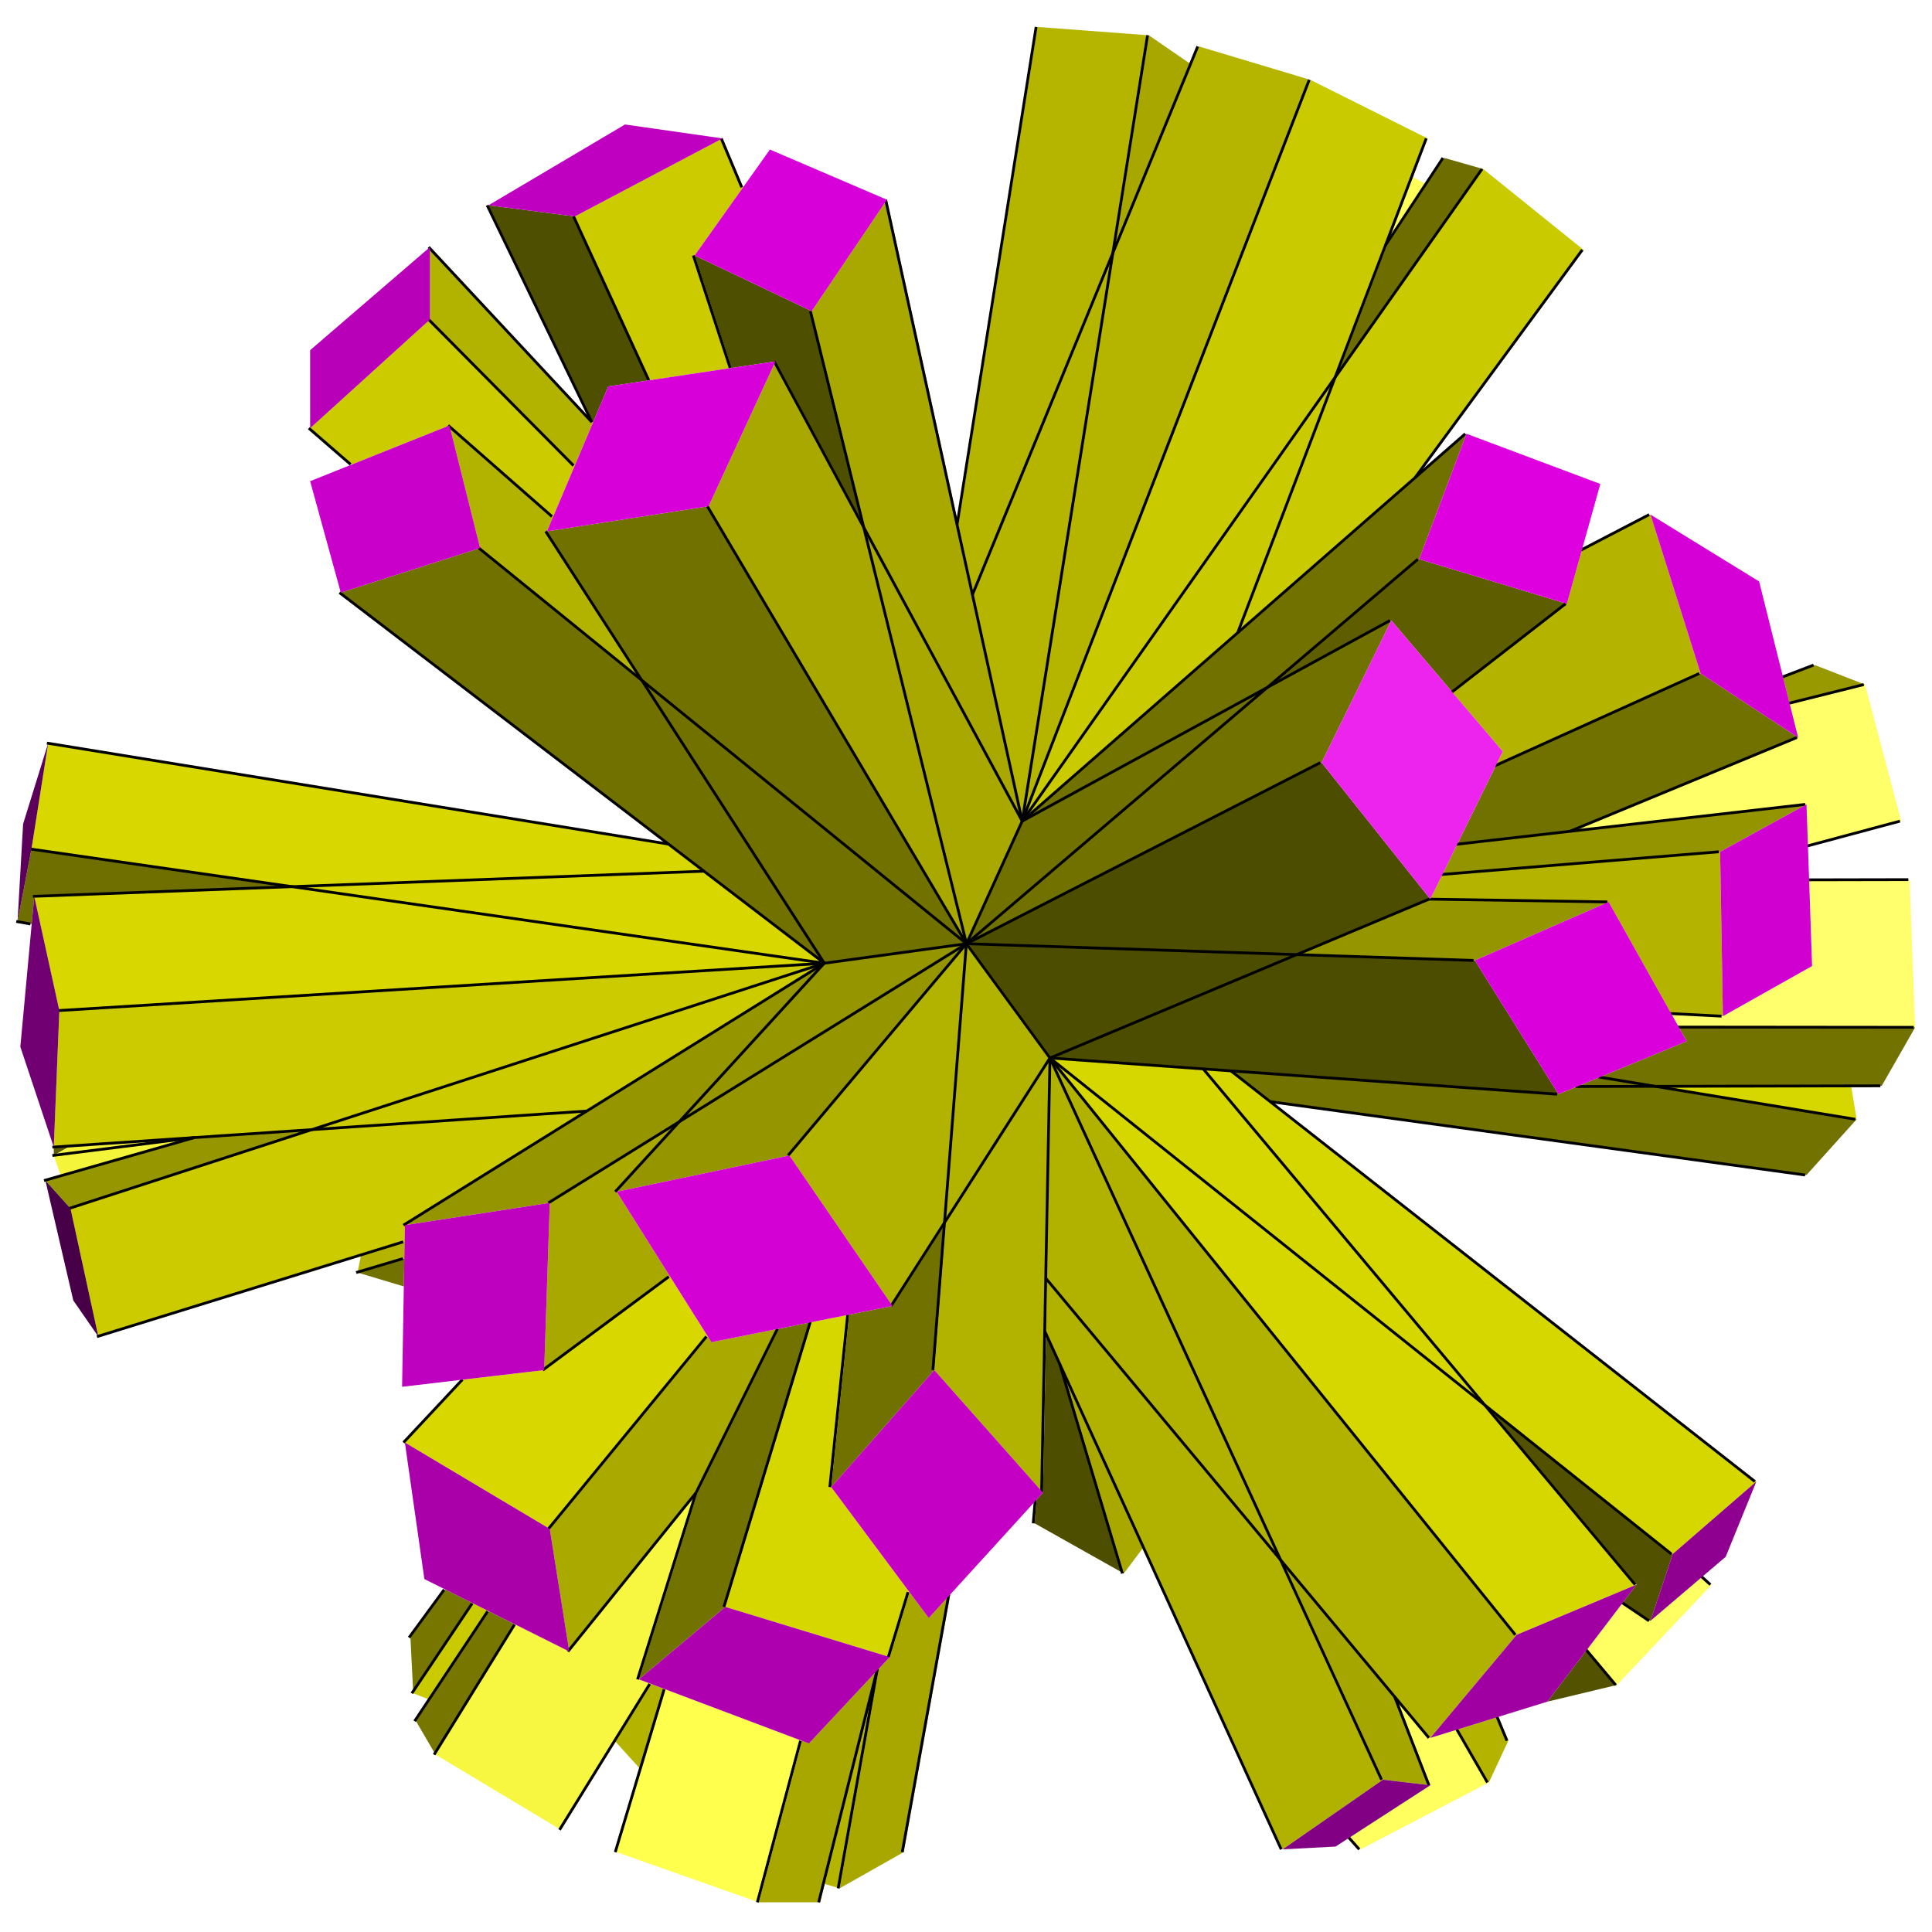 <?xml version="1.0" encoding="utf-8"?>
<!-- Generator: Adobe Illustrator 16.0.0, SVG Export Plug-In . SVG Version: 6.00 Build 0)  -->
<!DOCTYPE svg PUBLIC "-//W3C//DTD SVG 1.1//EN" "http://www.w3.org/Graphics/SVG/1.1/DTD/svg11.dtd">
<svg version="1.1" id="圖層_1" xmlns="http://www.w3.org/2000/svg" xmlns:xlink="http://www.w3.org/1999/xlink" x="0px" y="0px"
	 width="520px" height="520px" viewBox="0 0 520 520" enable-background="new 0 0 520 520" xml:space="preserve">
<g>
	<g>
		<polyline fill-rule="evenodd" clip-rule="evenodd" fill="#767600" points="111.972,463.254 117.222,472.254 138.822,437.305 
			131.623,433.704 111.972,463.254 		"/>
		<polyline fill-rule="evenodd" clip-rule="evenodd" fill="#B4B400" points="165.651,468.77 172.601,476.418 179.12,454.699 
			175.255,453.242 165.651,468.77 		"/>
		<polyline fill-rule="evenodd" clip-rule="evenodd" fill="#B5B500" points="221.963,507.066 225.972,508.254 236.527,449.152 
			221.963,507.066 		"/>
		<polyline fill-rule="evenodd" clip-rule="evenodd" fill="#FFFF60" points="363.328,494.509 366.223,497.754 400.723,479.754 
			392.451,465.439 384.973,467.754 375.748,456.689 384.973,480.504 363.328,494.509 		"/>
		<polyline fill-rule="evenodd" clip-rule="evenodd" fill="#B3B300" points="392.451,465.439 400.723,479.754 405.973,468.504 
			403.305,462.08 392.451,465.439 		"/>
		<polyline fill-rule="evenodd" clip-rule="evenodd" fill="#525200" points="416.473,458.004 435.223,453.504 427.197,443.926 
			416.473,458.004 		"/>
		<polyline fill-rule="evenodd" clip-rule="evenodd" fill="#FFFF63" points="458.275,424.283 460.723,426.504 435.223,453.504 
			427.197,443.926 436.84,431.271 444.223,436.254 458.275,424.283 		"/>
		<polyline fill-rule="evenodd" clip-rule="evenodd" fill="#727200" points="430.67,289.879 445.893,292.387 499.723,301.254 
			486.223,316.254 342.25,296.511 331.688,288.234 419.473,294.504 424.486,292.434 430.67,289.879 		"/>
		<polyline fill-rule="evenodd" clip-rule="evenodd" fill="#727200" points="430.67,289.879 445.893,292.387 498.223,292.272 
			506.473,292.254 515.473,276.504 451.836,276.44 453.973,280.254 430.67,289.879 		"/>
		<polyline fill-rule="evenodd" clip-rule="evenodd" fill="#FFFF6E" points="449.789,272.786 451.836,276.44 515.473,276.504 
			513.973,236.754 486.922,236.808 487.723,260.004 463.723,273.504 449.789,272.786 		"/>
		<polyline fill-rule="evenodd" clip-rule="evenodd" fill="#FFFF6A" points="486.609,227.741 511.723,221.004 501.973,184.254 
			481.678,189.328 483.973,198.504 422.898,223.746 486.223,216.504 486.609,227.741 		"/>
		<polyline fill-rule="evenodd" clip-rule="evenodd" fill="#989800" points="479.912,182.269 481.678,189.328 501.973,184.254 
			488.473,179.004 479.912,182.269 		"/>
		<polyline fill-rule="evenodd" clip-rule="evenodd" fill="#B4B400" points="390.973,186.393 404.473,202.254 402.547,206.178 
			457.723,181.254 444.223,138.504 425.736,148.119 421.723,162.504 390.973,186.393 		"/>
		<polyline fill-rule="evenodd" clip-rule="evenodd" fill="#CACA00" points="333.477,170.296 381.178,128.595 426.223,67.254 
			399.223,45.504 275.473,221.004 333.477,170.296 		"/>
		<polyline fill-rule="evenodd" clip-rule="evenodd" fill="#6E6E00" points="373.244,66.036 359.693,101.563 399.223,45.504 
			388.723,42.504 373.244,66.036 		"/>
		<polyline fill-rule="evenodd" clip-rule="evenodd" fill="#FFFF5C" points="380.25,47.669 384.027,49.64 373.244,66.036 
			380.25,47.669 		"/>
		<polyline fill-rule="evenodd" clip-rule="evenodd" fill="#4F4F00" points="232.827,141.943 208.722,97.254 196.875,99.031 
			186.972,68.754 218.472,83.754 232.827,141.943 		"/>
		<polyline fill-rule="evenodd" clip-rule="evenodd" fill="#CBCB00" points="194.472,37.254 200,50.419 186.972,68.754 
			196.875,99.031 174.944,102.32 154.722,58.254 194.472,37.254 		"/>
		<polyline fill-rule="evenodd" clip-rule="evenodd" fill="#4F4F00" points="159.654,113.619 163.722,104.004 174.944,102.32 
			154.722,58.254 131.472,55.254 159.654,113.619 		"/>
		<polyline fill-rule="evenodd" clip-rule="evenodd" fill="#B2B200" points="115.722,66.504 159.654,113.619 154.706,125.314 
			115.722,86.004 115.722,66.504 		"/>
		<polyline fill-rule="evenodd" clip-rule="evenodd" fill="#CBCB00" points="83.472,115.254 94.722,125.004 120.972,114.504 
			148.91,139.016 154.706,125.314 115.722,86.004 83.472,115.254 		"/>
		<polyline fill-rule="evenodd" clip-rule="evenodd" fill="#B2B200" points="120.972,114.504 148.91,139.016 147.222,143.004 
			173.09,183.101 129.222,147.504 120.972,114.504 		"/>
		<polyline fill-rule="evenodd" clip-rule="evenodd" fill="#D8D800" points="12.972,200.004 8.472,228.504 222.222,259.254 
			180.262,227.182 12.972,200.004 		"/>
		<polyline fill-rule="evenodd" clip-rule="evenodd" fill="#6F6F00" points="8.472,228.504 78.928,238.64 9.222,241.254 
			8.533,248.69 4.722,248.004 8.472,228.504 		"/>
		<polyline fill-rule="evenodd" clip-rule="evenodd" fill="#5D5D00" points="14.472,308.754 14.472,311.004 18.901,308.455 
			14.472,308.754 		"/>
		<polyline fill-rule="evenodd" clip-rule="evenodd" fill="#F4F43B" points="18.901,308.455 14.472,311.004 16.382,316.564 
			52.75,306.169 18.901,308.455 		"/>
		<polyline fill-rule="evenodd" clip-rule="evenodd" fill="#B4B400" points="97.164,337.871 96.222,342.504 108.817,338.752 
			108.894,334.24 97.164,337.871 		"/>
		<polyline fill-rule="evenodd" clip-rule="evenodd" fill="#CBCB00" points="26.472,359.754 108.894,334.24 108.972,329.754 
			222.222,259.254 18.972,325.254 26.472,359.754 		"/>
		<polyline fill-rule="evenodd" clip-rule="evenodd" fill="#969600" points="12.222,317.754 18.972,325.254 84.308,304.038 
			52.75,306.169 12.222,317.754 		"/>
		<polyline fill-rule="evenodd" clip-rule="evenodd" fill="#727200" points="96.222,342.504 108.687,346.249 108.817,338.752 
			96.222,342.504 		"/>
		<polyline fill-rule="evenodd" clip-rule="evenodd" fill="#D8D800" points="108.972,388.254 147.972,411.504 190.507,359.723 
			180.375,343.63 146.472,368.754 124.845,371.299 108.972,388.254 		"/>
		<polyline fill-rule="evenodd" clip-rule="evenodd" fill="#CACA00" points="111.222,455.754 115.773,457.539 131.623,433.704 
			127.421,431.604 111.222,455.754 		"/>
		<polyline fill-rule="evenodd" clip-rule="evenodd" fill="#767600" points="110.472,440.754 111.222,455.754 127.421,431.604 
			119.921,427.854 110.472,440.754 		"/>
		<polyline fill-rule="evenodd" clip-rule="evenodd" fill="#F7F741" points="117.222,472.254 150.972,492.504 175.255,453.242 
			171.972,452.004 187.722,401.754 153.222,444.504 138.822,437.305 117.222,472.254 		"/>
		<polyline fill-rule="evenodd" clip-rule="evenodd" fill="#A9A900" points="147.972,411.504 153.222,444.504 187.722,401.754 
			209.645,357.619 191.472,361.254 190.507,359.723 147.972,411.504 		"/>
		<polyline fill-rule="evenodd" clip-rule="evenodd" fill="#727200" points="171.972,452.004 195.222,432.504 218.443,355.859 
			209.645,357.619 187.722,401.754 171.972,452.004 		"/>
		<polyline fill-rule="evenodd" clip-rule="evenodd" fill="#A7A700" points="215.827,468.54 217.722,469.254 236.527,449.152 
			220.722,512.004 204.222,512.004 215.827,468.54 		"/>
		<polyline fill-rule="evenodd" clip-rule="evenodd" fill="#A7A700" points="225.972,508.254 243.222,498.504 255.747,429.166 
			249.972,435.504 244.774,428.523 239.472,446.004 236.527,449.152 225.972,508.254 		"/>
		<polyline fill-rule="evenodd" clip-rule="evenodd" fill="#4E4E00" points="280.723,401.754 279.012,403.63 278.473,410.004 
			302.473,423.504 285.588,367.087 281.559,358.256 280.723,401.754 		"/>
		<polyline fill-rule="evenodd" clip-rule="evenodd" fill="#717100" points="223.722,400.254 251.472,368.754 254.583,329.08 
			240.222,351.504 228.54,353.841 223.722,400.254 		"/>
		<polyline fill-rule="evenodd" clip-rule="evenodd" fill="#D7D700" points="239.472,446.004 244.774,428.523 223.722,400.254 
			228.54,353.841 218.443,355.859 195.222,432.504 239.472,446.004 		"/>
		<polyline fill-rule="evenodd" clip-rule="evenodd" fill="#A6A600" points="384.973,480.504 372.223,479.004 345.047,419.86 
			375.748,456.689 384.973,480.504 		"/>
		<polyline fill-rule="evenodd" clip-rule="evenodd" fill="#515100" points="440.473,426.504 436.84,431.271 444.223,436.254 
			450.223,418.254 399.969,378.143 440.473,426.504 		"/>
		<polyline fill-rule="evenodd" clip-rule="evenodd" fill="#D6D600" points="445.893,292.387 499.723,301.254 498.223,292.272 
			445.893,292.387 		"/>
		<polyline fill-rule="evenodd" clip-rule="evenodd" fill="#A8A800" points="285.588,367.087 302.473,423.504 307.984,416.161 
			285.588,367.087 		"/>
		<polyline fill-rule="evenodd" clip-rule="evenodd" fill="#717100" points="392.207,227.256 422.898,223.746 483.973,198.504 
			457.723,181.254 402.547,206.178 392.207,227.256 		"/>
		<polyline fill-rule="evenodd" clip-rule="evenodd" fill="#949400" points="388.223,235.377 462.973,229.254 486.223,216.504 
			392.207,227.256 388.223,235.377 		"/>
		<polyline fill-rule="evenodd" clip-rule="evenodd" fill="#B3B300" points="388.223,235.377 384.973,242.004 432.973,242.754 
			449.789,272.786 463.723,273.504 462.973,229.254 388.223,235.377 		"/>
		<polyline fill-rule="evenodd" clip-rule="evenodd" fill="#A7A700" points="309.223,9.504 320.707,17.409 299.869,68.113 
			309.223,9.504 		"/>
		<polyline fill-rule="evenodd" clip-rule="evenodd" fill="#A8A800" points="183.211,301.906 165.972,320.754 180.375,343.63 
			146.472,368.754 147.972,323.754 183.211,301.906 		"/>
		<polyline fill-rule="evenodd" clip-rule="evenodd" fill="#FFFF4D" points="179.12,454.699 165.972,498.504 204.222,512.004 
			215.827,468.54 179.12,454.699 		"/>
		<polyline fill-rule="evenodd" clip-rule="evenodd" fill="#D8D800" points="9.222,241.254 15.972,272.004 222.222,259.254 
			189.813,234.481 9.222,241.254 		"/>
		<polyline fill-rule="evenodd" clip-rule="evenodd" fill="#CBCB00" points="15.972,272.004 14.472,308.754 158.311,299.04 
			222.222,259.254 15.972,272.004 		"/>
		<polyline fill-rule="evenodd" clip-rule="evenodd" fill="#959500" points="108.972,329.754 147.972,323.754 260.473,254.004 
			222.222,259.254 108.972,329.754 		"/>
		<polyline fill-rule="evenodd" clip-rule="evenodd" fill="#959500" points="222.222,259.254 165.972,320.754 212.472,311.004 
			260.473,254.004 222.222,259.254 		"/>
		<polyline fill-rule="evenodd" clip-rule="evenodd" fill="#717100" points="91.722,159.504 222.222,259.254 260.473,254.004 
			129.222,147.504 91.722,159.504 		"/>
		<polyline fill-rule="evenodd" clip-rule="evenodd" fill="#717100" points="147.222,143.004 190.722,136.254 260.473,254.004 
			222.222,259.254 147.222,143.004 		"/>
		<polyline fill-rule="evenodd" clip-rule="evenodd" fill="#A8A800" points="190.722,136.254 260.473,254.004 275.473,221.004 
			208.722,97.254 190.722,136.254 		"/>
		<polyline fill-rule="evenodd" clip-rule="evenodd" fill="#A8A800" points="218.472,83.754 238.722,53.754 275.473,221.004 
			260.473,254.004 218.472,83.754 		"/>
		<polyline fill-rule="evenodd" clip-rule="evenodd" fill="#B5B500" points="257.944,141.235 275.473,221.004 309.223,9.504 
			279.223,7.254 257.944,141.235 		"/>
		<polyline fill-rule="evenodd" clip-rule="evenodd" fill="#B5B500" points="322.723,12.504 262.082,160.065 275.473,221.004 
			352.723,21.504 322.723,12.504 		"/>
		<polyline fill-rule="evenodd" clip-rule="evenodd" fill="#CACA00" points="352.723,21.504 275.473,221.004 333.477,170.296 
			384.223,37.254 352.723,21.504 		"/>
		<polyline fill-rule="evenodd" clip-rule="evenodd" fill="#717100" points="394.723,116.754 381.973,150.504 260.473,254.004 
			275.473,221.004 394.723,116.754 		"/>
		<polyline fill-rule="evenodd" clip-rule="evenodd" fill="#717100" points="374.473,167.004 355.723,205.254 260.473,254.004 
			275.473,221.004 374.473,167.004 		"/>
		<polyline fill-rule="evenodd" clip-rule="evenodd" fill="#5E5E00" points="341.473,185.004 374.473,167.004 390.973,186.393 
			421.723,162.504 381.973,150.504 341.473,185.004 		"/>
		<polyline fill-rule="evenodd" clip-rule="evenodd" fill="#4D4D00" points="260.473,254.004 282.973,284.754 384.973,242.004 
			355.723,205.254 260.473,254.004 		"/>
		<polyline fill-rule="evenodd" clip-rule="evenodd" fill="#959500" points="349.35,256.934 396.973,258.504 432.973,242.754 
			384.973,242.004 349.35,256.934 		"/>
		<polyline fill-rule="evenodd" clip-rule="evenodd" fill="#4D4D00" points="282.973,284.754 419.473,294.504 396.973,258.504 
			260.473,254.004 282.973,284.754 		"/>
		<polyline fill-rule="evenodd" clip-rule="evenodd" fill="#B2B200" points="212.472,311.004 240.222,351.504 282.973,284.754 
			260.473,254.004 212.472,311.004 		"/>
		<polyline fill-rule="evenodd" clip-rule="evenodd" fill="#B2B200" points="260.473,254.004 251.472,368.754 280.723,401.754 
			282.973,284.754 260.473,254.004 		"/>
		<polyline fill-rule="evenodd" clip-rule="evenodd" fill="#B1B100" points="282.973,284.754 281.559,358.256 345.223,497.754 
			372.223,479.004 282.973,284.754 		"/>
		<polyline fill-rule="evenodd" clip-rule="evenodd" fill="#B1B100" points="384.973,467.754 408.223,440.004 282.973,284.754 
			281.832,344.025 384.973,467.754 		"/>
		<polyline fill-rule="evenodd" clip-rule="evenodd" fill="#D7D700" points="282.973,284.754 408.223,440.004 440.473,426.504 
			324.227,287.701 282.973,284.754 		"/>
		<polyline fill-rule="evenodd" clip-rule="evenodd" fill="#D7D700" points="282.973,284.754 450.223,418.254 472.723,398.754 
			331.688,288.234 282.973,284.754 		"/>
	</g>
	<g>
		
			<line fill="none" stroke="#000000" stroke-width="0.75" stroke-miterlimit="10" x1="260.125" y1="254.005" x2="275.125" y2="221.005"/>
		
			<line fill="none" stroke="#000000" stroke-width="0.75" stroke-miterlimit="10" x1="91.375" y1="159.505" x2="221.875" y2="259.255"/>
		
			<line fill="none" stroke="#000000" stroke-width="0.75" stroke-miterlimit="10" x1="8.875" y1="241.255" x2="189.465" y2="234.482"/>
		
			<line fill="none" stroke="#000000" stroke-width="0.75" stroke-miterlimit="10" x1="8.125" y1="228.505" x2="221.875" y2="259.255"/>
		
			<line fill="none" stroke="#000000" stroke-width="0.75" stroke-miterlimit="10" x1="12.625" y1="200.005" x2="179.916" y2="227.183"/>
		
			<line fill="none" stroke="#000000" stroke-width="0.75" stroke-miterlimit="10" x1="260.125" y1="254.005" x2="128.875" y2="147.505"/>
		
			<line fill="none" stroke="#000000" stroke-width="0.75" stroke-miterlimit="10" x1="146.875" y1="143.005" x2="221.875" y2="259.255"/>
		
			<line fill="none" stroke="#000000" stroke-width="0.75" stroke-miterlimit="10" x1="190.375" y1="136.255" x2="260.125" y2="254.005"/>
		
			<line fill="none" stroke="#000000" stroke-width="0.75" stroke-miterlimit="10" x1="208.375" y1="97.255" x2="275.125" y2="221.005"/>
		
			<line fill="none" stroke="#000000" stroke-width="0.75" stroke-miterlimit="10" x1="260.125" y1="254.005" x2="218.125" y2="83.755"/>
		
			<line fill="none" stroke="#000000" stroke-width="0.75" stroke-miterlimit="10" x1="238.375" y1="53.755" x2="275.125" y2="221.005"/>
		
			<line fill="none" stroke="#000000" stroke-width="0.75" stroke-miterlimit="10" x1="4.375" y1="248.005" x2="8.186" y2="248.691"/>
		
			<line fill="none" stroke="#000000" stroke-width="0.75" stroke-miterlimit="10" x1="282.625" y1="284.755" x2="384.625" y2="242.005"/>
		
			<line fill="none" stroke="#000000" stroke-width="0.75" stroke-miterlimit="10" x1="120.625" y1="114.505" x2="148.562" y2="139.017"/>
		
			<line fill="none" stroke="#000000" stroke-width="0.75" stroke-miterlimit="10" x1="115.375" y1="86.005" x2="154.359" y2="125.315"/>
		
			<line fill="none" stroke="#000000" stroke-width="0.75" stroke-miterlimit="10" x1="115.375" y1="66.505" x2="159.307" y2="113.62"/>
		
			<line fill="none" stroke="#000000" stroke-width="0.75" stroke-miterlimit="10" x1="131.125" y1="55.255" x2="159.307" y2="113.62"/>
		
			<line fill="none" stroke="#000000" stroke-width="0.75" stroke-miterlimit="10" x1="154.375" y1="58.255" x2="174.597" y2="102.321"/>
		
			<line fill="none" stroke="#000000" stroke-width="0.75" stroke-miterlimit="10" x1="194.125" y1="37.255" x2="199.652" y2="50.419"/>
		
			<line fill="none" stroke="#000000" stroke-width="0.75" stroke-miterlimit="10" x1="308.875" y1="9.505" x2="275.125" y2="221.005"/>
		
			<line fill="none" stroke="#000000" stroke-width="0.75" stroke-miterlimit="10" x1="322.375" y1="12.505" x2="261.734" y2="160.065"/>
		
			<line fill="none" stroke="#000000" stroke-width="0.75" stroke-miterlimit="10" x1="278.875" y1="7.255" x2="257.597" y2="141.236"/>
		
			<line fill="none" stroke="#000000" stroke-width="0.75" stroke-miterlimit="10" x1="352.375" y1="21.505" x2="275.125" y2="221.005"/>
		
			<line fill="none" stroke="#000000" stroke-width="0.75" stroke-miterlimit="10" x1="275.125" y1="221.005" x2="394.375" y2="116.755"/>
		
			<line fill="none" stroke="#000000" stroke-width="0.75" stroke-miterlimit="10" x1="383.875" y1="37.255" x2="333.13" y2="170.296"/>
		
			<line fill="none" stroke="#000000" stroke-width="0.75" stroke-miterlimit="10" x1="398.875" y1="45.505" x2="275.125" y2="221.005"/>
		
			<line fill="none" stroke="#000000" stroke-width="0.75" stroke-miterlimit="10" x1="388.375" y1="42.505" x2="372.896" y2="66.036"/>
		
			<line fill="none" stroke="#000000" stroke-width="0.75" stroke-miterlimit="10" x1="425.875" y1="67.255" x2="380.83" y2="128.596"/>
		
			<line fill="none" stroke="#000000" stroke-width="0.75" stroke-miterlimit="10" x1="260.125" y1="254.005" x2="355.375" y2="205.255"/>
		
			<line fill="none" stroke="#000000" stroke-width="0.75" stroke-miterlimit="10" x1="381.625" y1="150.505" x2="260.125" y2="254.005"/>
		
			<line fill="none" stroke="#000000" stroke-width="0.75" stroke-miterlimit="10" x1="275.125" y1="221.005" x2="374.125" y2="167.005"/>
		
			<line fill="none" stroke="#000000" stroke-width="0.75" stroke-miterlimit="10" x1="421.375" y1="162.505" x2="390.625" y2="186.393"/>
		
			<line fill="none" stroke="#000000" stroke-width="0.75" stroke-miterlimit="10" x1="432.625" y1="242.755" x2="384.625" y2="242.005"/>
		
			<line fill="none" stroke="#000000" stroke-width="0.75" stroke-miterlimit="10" x1="485.875" y1="216.505" x2="391.859" y2="227.257"/>
		
			<line fill="none" stroke="#000000" stroke-width="0.75" stroke-miterlimit="10" x1="422.552" y1="223.746" x2="483.625" y2="198.505"/>
		
			<line fill="none" stroke="#000000" stroke-width="0.75" stroke-miterlimit="10" x1="457.375" y1="181.255" x2="402.2" y2="206.178"/>
		
			<line fill="none" stroke="#000000" stroke-width="0.75" stroke-miterlimit="10" x1="443.875" y1="138.505" x2="425.39" y2="148.119"/>
		
			<line fill="none" stroke="#000000" stroke-width="0.75" stroke-miterlimit="10" x1="387.876" y1="235.378" x2="462.625" y2="229.255"/>
		
			<line fill="none" stroke="#000000" stroke-width="0.75" stroke-miterlimit="10" x1="513.625" y1="236.755" x2="486.575" y2="236.809"/>
		
			<line fill="none" stroke="#000000" stroke-width="0.75" stroke-miterlimit="10" x1="486.263" y1="227.741" x2="511.375" y2="221.005"/>
		
			<line fill="none" stroke="#000000" stroke-width="0.75" stroke-miterlimit="10" x1="501.625" y1="184.255" x2="481.331" y2="189.328"/>
		
			<line fill="none" stroke="#000000" stroke-width="0.75" stroke-miterlimit="10" x1="488.125" y1="179.005" x2="479.566" y2="182.27"/>
		
			<line fill="none" stroke="#000000" stroke-width="0.75" stroke-miterlimit="10" x1="83.125" y1="115.255" x2="94.375" y2="125.005"/>
		
			<line fill="none" stroke="#000000" stroke-width="0.75" stroke-miterlimit="10" x1="186.625" y1="68.755" x2="196.529" y2="99.031"/>
		
			<line fill="none" stroke="#000000" stroke-width="0.75" stroke-miterlimit="10" x1="371.848" y1="479.005" x2="282.598" y2="284.755"/>
		
			<line fill="none" stroke="#000000" stroke-width="0.75" stroke-miterlimit="10" x1="282.598" y1="284.755" x2="280.348" y2="401.755"/>
		
			<line fill="none" stroke="#000000" stroke-width="0.75" stroke-miterlimit="10" x1="282.598" y1="284.755" x2="260.098" y2="254.005"/>
		
			<line fill="none" stroke="#000000" stroke-width="0.75" stroke-miterlimit="10" x1="221.847" y1="259.255" x2="260.098" y2="254.005"/>
		
			<line fill="none" stroke="#000000" stroke-width="0.75" stroke-miterlimit="10" x1="260.098" y1="254.005" x2="212.097" y2="311.005"/>
		
			<line fill="none" stroke="#000000" stroke-width="0.75" stroke-miterlimit="10" x1="221.847" y1="259.255" x2="108.597" y2="329.755"/>
		
			<line fill="none" stroke="#000000" stroke-width="0.75" stroke-miterlimit="10" x1="221.847" y1="259.255" x2="15.597" y2="272.005"/>
		
			<line fill="none" stroke="#000000" stroke-width="0.75" stroke-miterlimit="10" x1="282.598" y1="284.755" x2="239.847" y2="351.505"/>
		
			<line fill="none" stroke="#000000" stroke-width="0.75" stroke-miterlimit="10" x1="251.097" y1="368.755" x2="260.098" y2="254.005"/>
		
			<line fill="none" stroke="#000000" stroke-width="0.75" stroke-miterlimit="10" x1="147.597" y1="323.755" x2="260.098" y2="254.005"/>
		
			<line fill="none" stroke="#000000" stroke-width="0.75" stroke-miterlimit="10" x1="221.847" y1="259.255" x2="165.597" y2="320.755"/>
		
			<line fill="none" stroke="#000000" stroke-width="0.75" stroke-miterlimit="10" x1="146.097" y1="368.755" x2="180" y2="343.631"/>
		
			<line fill="none" stroke="#000000" stroke-width="0.75" stroke-miterlimit="10" x1="147.597" y1="411.505" x2="190.133" y2="359.724"/>
		
			<line fill="none" stroke="#000000" stroke-width="0.75" stroke-miterlimit="10" x1="108.597" y1="388.255" x2="124.47" y2="371.3"/>
		
			<line fill="none" stroke="#000000" stroke-width="0.75" stroke-miterlimit="10" x1="187.347" y1="401.755" x2="209.27" y2="357.621"/>
		
			<line fill="none" stroke="#000000" stroke-width="0.75" stroke-miterlimit="10" x1="187.347" y1="401.755" x2="171.597" y2="452.005"/>
		
			<line fill="none" stroke="#000000" stroke-width="0.75" stroke-miterlimit="10" x1="187.347" y1="401.755" x2="152.847" y2="444.505"/>
		
			<line fill="none" stroke="#000000" stroke-width="0.75" stroke-miterlimit="10" x1="194.847" y1="432.505" x2="218.068" y2="355.861"/>
		
			<line fill="none" stroke="#000000" stroke-width="0.75" stroke-miterlimit="10" x1="228.165" y1="353.842" x2="223.347" y2="400.255"/>
		
			<line fill="none" stroke="#000000" stroke-width="0.75" stroke-miterlimit="10" x1="244.399" y1="428.525" x2="239.097" y2="446.005"/>
		
			<line fill="none" stroke="#000000" stroke-width="0.75" stroke-miterlimit="10" x1="215.453" y1="468.541" x2="203.847" y2="512.005"/>
		
			<line fill="none" stroke="#000000" stroke-width="0.75" stroke-miterlimit="10" x1="178.745" y1="454.7" x2="165.597" y2="498.505"/>
		
			<line fill="none" stroke="#000000" stroke-width="0.75" stroke-miterlimit="10" x1="220.347" y1="512.005" x2="236.152" y2="449.153"/>
		
			<line fill="none" stroke="#000000" stroke-width="0.75" stroke-miterlimit="10" x1="225.597" y1="508.255" x2="236.152" y2="449.153"/>
		
			<line fill="none" stroke="#000000" stroke-width="0.75" stroke-miterlimit="10" x1="242.847" y1="498.505" x2="255.372" y2="429.167"/>
		
			<line fill="none" stroke="#000000" stroke-width="0.75" stroke-miterlimit="10" x1="150.597" y1="492.505" x2="174.88" y2="453.243"/>
		
			<line fill="none" stroke="#000000" stroke-width="0.75" stroke-miterlimit="10" x1="116.847" y1="472.255" x2="138.447" y2="437.305"/>
		
			<line fill="none" stroke="#000000" stroke-width="0.75" stroke-miterlimit="10" x1="111.597" y1="463.255" x2="131.247" y2="433.705"/>
		
			<line fill="none" stroke="#000000" stroke-width="0.75" stroke-miterlimit="10" x1="119.547" y1="427.855" x2="110.097" y2="440.755"/>
		
			<line fill="none" stroke="#000000" stroke-width="0.75" stroke-miterlimit="10" x1="110.847" y1="455.755" x2="127.047" y2="431.605"/>
		
			<line fill="none" stroke="#000000" stroke-width="0.75" stroke-miterlimit="10" x1="14.097" y1="308.755" x2="157.936" y2="299.041"/>
		
			<line fill="none" stroke="#000000" stroke-width="0.75" stroke-miterlimit="10" x1="18.597" y1="325.255" x2="221.847" y2="259.255"/>
		
			<line fill="none" stroke="#000000" stroke-width="0.75" stroke-miterlimit="10" x1="26.097" y1="359.755" x2="108.52" y2="334.241"/>
		
			<line fill="none" stroke="#000000" stroke-width="0.75" stroke-miterlimit="10" x1="95.847" y1="342.505" x2="108.442" y2="338.752"/>
		
			<line fill="none" stroke="#000000" stroke-width="0.75" stroke-miterlimit="10" x1="11.847" y1="317.755" x2="52.375" y2="306.17"/>
		
			<line fill="none" stroke="#000000" stroke-width="0.75" stroke-miterlimit="10" x1="281.184" y1="358.257" x2="344.848" y2="497.755"/>
		
			<line fill="none" stroke="#000000" stroke-width="0.75" stroke-miterlimit="10" x1="285.213" y1="367.088" x2="302.098" y2="423.505"/>
		
			<line fill="none" stroke="#000000" stroke-width="0.75" stroke-miterlimit="10" x1="278.098" y1="410.005" x2="278.639" y2="403.631"/>
		
			<line fill="none" stroke="#000000" stroke-width="0.75" stroke-miterlimit="10" x1="384.598" y1="467.755" x2="281.457" y2="344.026"/>
		
			<line fill="none" stroke="#000000" stroke-width="0.75" stroke-miterlimit="10" x1="362.953" y1="494.51" x2="365.848" y2="497.755"/>
		
			<line fill="none" stroke="#000000" stroke-width="0.75" stroke-miterlimit="10" x1="384.598" y1="480.505" x2="375.375" y2="456.691"/>
		
			<line fill="none" stroke="#000000" stroke-width="0.75" stroke-miterlimit="10" x1="400.348" y1="479.755" x2="392.076" y2="465.439"/>
		
			<line fill="none" stroke="#000000" stroke-width="0.75" stroke-miterlimit="10" x1="405.598" y1="468.505" x2="402.93" y2="462.08"/>
		
			<line fill="none" stroke="#000000" stroke-width="0.75" stroke-miterlimit="10" x1="407.848" y1="440.005" x2="282.598" y2="284.755"/>
		
			<line fill="none" stroke="#000000" stroke-width="0.75" stroke-miterlimit="10" x1="282.598" y1="284.755" x2="419.098" y2="294.505"/>
		
			<line fill="none" stroke="#000000" stroke-width="0.75" stroke-miterlimit="10" x1="396.598" y1="258.505" x2="260.098" y2="254.005"/>
		
			<line fill="none" stroke="#000000" stroke-width="0.75" stroke-miterlimit="10" x1="440.098" y1="426.505" x2="323.852" y2="287.702"/>
		
			<line fill="none" stroke="#000000" stroke-width="0.75" stroke-miterlimit="10" x1="282.598" y1="284.755" x2="449.848" y2="418.255"/>
		
			<line fill="none" stroke="#000000" stroke-width="0.75" stroke-miterlimit="10" x1="436.465" y1="431.273" x2="443.848" y2="436.255"/>
		
			<line fill="none" stroke="#000000" stroke-width="0.75" stroke-miterlimit="10" x1="426.822" y1="443.928" x2="434.848" y2="453.505"/>
		
			<line fill="none" stroke="#000000" stroke-width="0.75" stroke-miterlimit="10" x1="460.348" y1="426.505" x2="457.9" y2="424.284"/>
		
			<line fill="none" stroke="#000000" stroke-width="0.75" stroke-miterlimit="10" x1="472.348" y1="398.755" x2="331.313" y2="288.234"/>
		
			<line fill="none" stroke="#000000" stroke-width="0.75" stroke-miterlimit="10" x1="463.348" y1="273.505" x2="449.414" y2="272.787"/>
		
			<line fill="none" stroke="#000000" stroke-width="0.75" stroke-miterlimit="10" x1="451.461" y1="276.441" x2="515.098" y2="276.505"/>
		
			<line fill="none" stroke="#000000" stroke-width="0.75" stroke-miterlimit="10" x1="341.875" y1="296.512" x2="485.848" y2="316.255"/>
		
			<line fill="none" stroke="#000000" stroke-width="0.75" stroke-miterlimit="10" x1="499.348" y1="301.255" x2="430.295" y2="289.88"/>
		
			<line fill="none" stroke="#000000" stroke-width="0.75" stroke-miterlimit="10" x1="506.098" y1="292.255" x2="424.111" y2="292.434"/>
		
			<line fill="none" stroke="#000000" stroke-width="0.75" stroke-miterlimit="10" x1="14.097" y1="311.005" x2="52.375" y2="306.17"/>
	</g>
	<g>
		<polyline fill-rule="evenodd" clip-rule="evenodd" fill="#5A005B" points="12.972,200.004 6.222,221.754 4.722,248.004 
			8.472,228.504 12.972,200.004 		"/>
		<polyline fill-rule="evenodd" clip-rule="evenodd" fill="#710072" points="9.222,241.254 15.972,272.004 14.472,308.754 
			5.472,281.754 9.222,241.254 		"/>
		<polyline fill-rule="evenodd" clip-rule="evenodd" fill="#470048" points="12.222,317.754 18.972,325.254 26.472,359.754 
			19.722,350.004 12.222,317.754 		"/>
		<polyline fill-rule="evenodd" clip-rule="evenodd" fill="#CF00D0" points="462.973,229.254 463.723,273.504 487.723,260.004 
			486.223,216.504 462.973,229.254 		"/>
		<polyline fill-rule="evenodd" clip-rule="evenodd" fill="#D500D6" points="444.223,138.504 457.723,181.254 483.973,198.504 
			473.473,156.504 444.223,138.504 		"/>
		<polyline fill-rule="evenodd" clip-rule="evenodd" fill="#DE00DF" points="394.723,116.754 381.973,150.504 421.723,162.504 
			430.723,130.254 394.723,116.754 		"/>
		<polyline fill-rule="evenodd" clip-rule="evenodd" fill="#EC24ED" points="374.473,167.004 355.723,205.254 384.973,242.004 
			404.473,202.254 374.473,167.004 		"/>
		<polyline fill-rule="evenodd" clip-rule="evenodd" fill="#DA00DB" points="396.973,258.504 419.473,294.504 453.973,280.254 
			432.973,242.754 396.973,258.504 		"/>
		<polyline fill-rule="evenodd" clip-rule="evenodd" fill="#D800D9" points="190.722,136.254 147.222,143.004 163.722,104.004 
			208.722,97.254 190.722,136.254 		"/>
		<polyline fill-rule="evenodd" clip-rule="evenodd" fill="#C800C9" points="83.472,129.504 91.722,159.504 129.222,147.504 
			120.972,114.504 83.472,129.504 		"/>
		<polyline fill-rule="evenodd" clip-rule="evenodd" fill="#B700B8" points="83.472,115.254 115.722,86.004 115.722,66.504 
			83.472,94.254 83.472,115.254 		"/>
		<polyline fill-rule="evenodd" clip-rule="evenodd" fill="#BF00C0" points="131.472,55.254 154.722,58.254 194.472,37.254 
			168.222,33.504 131.472,55.254 		"/>
		<polyline fill-rule="evenodd" clip-rule="evenodd" fill="#D700D8" points="186.972,68.754 218.472,83.754 238.722,53.754 
			207.222,40.254 186.972,68.754 		"/>
		<polyline fill-rule="evenodd" clip-rule="evenodd" fill="#BE00BF" points="108.972,329.754 108.222,373.254 146.472,368.754 
			147.972,323.754 108.972,329.754 		"/>
		<polyline fill-rule="evenodd" clip-rule="evenodd" fill="#A900AA" points="108.972,388.254 114.222,425.004 153.222,444.504 
			147.972,411.504 108.972,388.254 		"/>
		<polyline fill-rule="evenodd" clip-rule="evenodd" fill="#AF00B0" points="171.972,452.004 217.722,469.254 239.472,446.004 
			195.222,432.504 171.972,452.004 		"/>
		<polyline fill-rule="evenodd" clip-rule="evenodd" fill="#C400C5" points="223.722,400.254 249.972,435.504 280.723,401.754 
			251.472,368.754 223.722,400.254 		"/>
		<polyline fill-rule="evenodd" clip-rule="evenodd" fill="#D301D4" points="212.472,311.004 165.972,320.754 191.472,361.254 
			240.222,351.504 212.472,311.004 		"/>
		<polyline fill-rule="evenodd" clip-rule="evenodd" fill="#820083" points="345.223,497.754 359.473,497.004 384.973,480.504 
			372.223,479.004 345.223,497.754 		"/>
		<polyline fill-rule="evenodd" clip-rule="evenodd" fill="#A000A1" points="384.973,467.754 416.473,458.004 440.473,426.504 
			408.223,440.004 384.973,467.754 		"/>
		<polyline fill-rule="evenodd" clip-rule="evenodd" fill="#8F0090" points="450.223,418.254 444.223,436.254 464.473,419.004 
			472.723,398.754 450.223,418.254 		"/>
	</g>
</g>
</svg>
